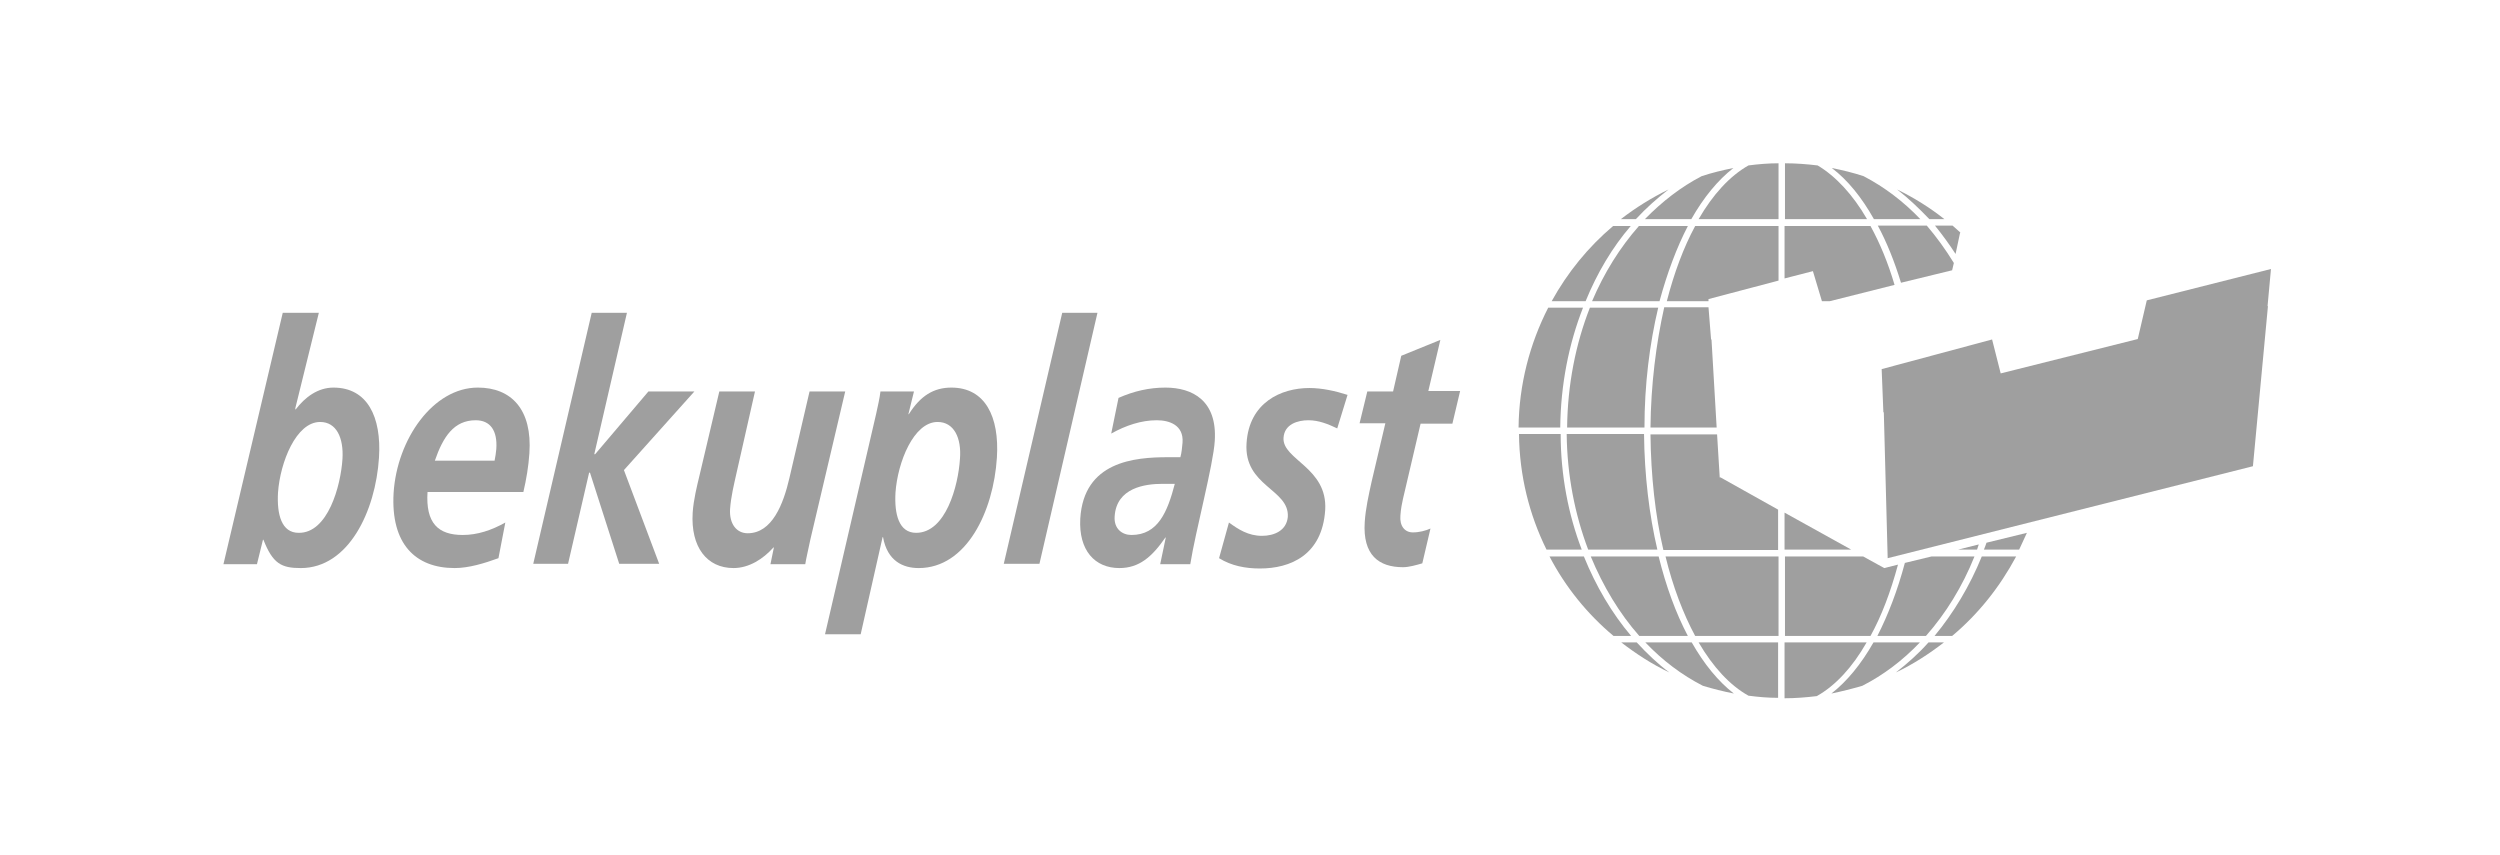 <?xml version="1.0" encoding="utf-8"?>
<svg version="1.1" id="Warstwa_1" xmlns="http://www.w3.org/2000/svg" xmlns:xlink="http://www.w3.org/1999/xlink" x="0px" y="0px"
	 viewBox="0 0 581.8 198.9" style="enable-background:new 0 0 581.8 198.9;" xml:space="preserve">
<style type="text/css">
	.st0{fill:#9f9f9f;}
	.st1{fill:none;}
</style>
<path class="st0" d="M388.3,44.1c-3.9,1.9-7.6,4.2-11.1,6.9h3.5C383.1,48.4,385.7,46.1,388.3,44.1"/>
<path class="st0" d="M455.1,59.1l1-4.7l0.1-0.3c-0.7-0.6-1.1-1-1.8-1.6h-4.1C452,54.6,453.6,56.8,455.1,59.1"/>
<path class="st0" d="M436.1,51h10.8c-3.9-4.1-8.4-7.5-13.2-10c-2.4-0.8-4.9-1.4-7.4-1.9C430,41.9,433.3,46,436.1,51"/>
<path class="st0" d="M395.3,51h18.6V38c-2.4,0-4.7,0.2-7,0.5C402.5,41,398.6,45.3,395.3,51"/>
<path class="st0" d="M434.5,51c-3.3-5.7-7.3-10-11.5-12.5c-2.5-0.3-5-0.5-7.6-0.5v13"/>
<path class="st0" d="M382.8,51h10.8c2.9-5.1,6.2-9.1,9.8-11.9c-2.5,0.5-5,1.1-7.4,1.9C391.2,43.5,386.8,46.9,382.8,51"/>
<rect x="-424.3" y="-399.1" class="st1" width="1500" height="1000"/>
<path class="st0" d="M449,51h3.5c-3.4-2.7-7.1-5-11-6.9C444.1,46.1,446.6,48.5,449,51"/>
<path class="st0" d="M65.8,72.8h8.4l-5.5,22.3l0,0.2l0.1-0.2h-0.1l0.1,0.2c2.2-2.9,5.2-5.1,8.8-5.1c7.9,0,11.2,6.8,10.6,16.3
	c-0.8,12.5-7.1,25.7-18.2,25.7c-4.5,0-6.5-1-8.7-6.6h-0.1l-1.4,5.7h-7.8L65.8,72.8z M79.7,106.8c0.3-4.9-1.4-8.6-5.2-8.6
	c-5.6,0-9.3,9.4-9.8,16.4c-0.3,5.1,0.8,9.4,4.8,9.4C76.3,124.1,79.3,113.1,79.7,106.8"/>
<path class="st0" d="M99.5,114.4c-0.5,7.4,2.5,10.1,8.2,10.1c3.4,0,6.7-1.1,9.9-2.9l-1.6,8.3c-3.3,1.2-6.9,2.3-10.2,2.3
	c-9.1,0-14.9-5.6-14.2-17.5c0.8-12.5,9.2-24.5,19.6-24.5c7.8,0,12.7,5.1,12,15.3c-0.2,3-0.7,6-1.4,9H99.5z M115.1,107.2
	c0.2-0.9,0.3-1.8,0.4-2.7c0.3-4.3-1.4-6.7-4.8-6.7c-5.1,0-7.6,3.9-9.5,9.4"/>
<polyline class="st0" points="137.7,72.8 145.9,72.8 138.3,105.7 138.5,105.7 150.9,91.1 161.6,91.1 145.2,109.4 153.4,131.2
	144.1,131.2 137.3,110 137.1,110 132.2,131.2 124.1,131.2 "/>
<path class="st0" d="M188.6,125.5c-0.5,2.4-1,4.5-1.2,5.8h-8.1l0.8-3.9H180c-2.4,2.7-5.7,4.8-9.3,4.8c-6.2,0-10-4.9-9.5-12.9
	c0.2-3,1-6.2,1.6-8.7l4.6-19.5h8.3l-4.3,19c-0.6,2.7-1.3,5.5-1.5,8.4c-0.2,3.4,1.5,5.6,4.1,5.6c5.7,0,8.3-6.8,9.7-12.8l4.7-20.2h8.3
	"/>
<path class="st0" d="M203.9,96.3c0.4-1.9,0.8-3.5,1-5.2h7.8l-1.3,5.3h0.1c2.7-4.3,5.8-6.2,9.9-6.2c7.9,0,11.2,6.8,10.6,16.3
	c-0.8,12.6-7.1,25.7-18.2,25.7c-3.6,0-7.3-1.6-8.3-7.2h-0.1l-5.1,22.6h-8.3L203.9,96.3z M218.2,98.2c-5.6,0-9.3,9.4-9.8,16.4
	c-0.3,5.1,0.8,9.4,4.8,9.4c6.9,0,9.8-10.9,10.2-17.2C223.8,101.9,222,98.2,218.2,98.2"/>
<polyline class="st0" points="247.2,72.8 255.4,72.8 241.9,131.2 233.6,131.2 "/>
<path class="st0" d="M271.3,125.1h-0.1c-3.1,4.5-6.1,7.1-10.7,7.1c-5.7,0-9.5-4.1-9.1-11.5c0.8-13.3,12.6-14.3,20.4-14.3h2.9
	c0.3-1.1,0.4-2.3,0.5-3.4c0.3-4.1-3.1-5.2-6-5.2c-3.6,0-7.2,1.2-10.6,3.1l1.7-8.3c3.6-1.6,7.2-2.4,10.9-2.4c6.3,0,12.1,3,11.5,12.4
	c-0.3,5.4-4.5,21.1-5.7,28.7h-7L271.3,125.1z M263.3,124.5c6.2,0,8.4-5.4,10.1-11.9h-2.9c-4,0-10.7,0.9-11.1,7.6
	C259.2,123.1,261.2,124.5,263.3,124.5"/>
<path class="st0" d="M311.2,99.7c-2.1-1-4.3-1.9-6.7-1.9c-2.5,0-5.6,0.9-5.8,4.1c-0.3,5.1,10.3,6.9,9.7,16.8
	c-0.7,10.5-8.1,13.6-15.2,13.6c-3.3,0-6.6-0.6-9.5-2.4l2.3-8.3c2.2,1.6,4.5,3.1,7.7,3.1c2.8,0,5.7-1.2,6-4.4
	c0.4-6.5-10.3-7.1-9.6-17.2c0.6-9.4,8-12.8,14.6-12.8c3,0,6.1,0.7,8.9,1.6"/>
<path class="st0" d="M318.2,91.1h6l1.9-8.3l9.1-3.7l-2.8,11.9h7.4l-1.8,7.6h-7.4l-4.1,17.5c-0.2,0.9-0.5,2.3-0.6,3.9
	c-0.2,2.4,1,3.9,2.9,3.9c1.5,0,3-0.4,4.1-0.9l-1.9,8.1c-1.4,0.4-3.1,0.9-4.5,0.9c-5.6,0-9.4-2.8-8.9-10.5c0.2-3.1,0.9-6.2,1.6-9.4
	l3.2-13.6h-6"/>
<path class="st0" d="M379.5,52.6h-4.1c-5.8,4.9-10.6,10.8-14.3,17.5h7.9C371.7,63.5,375.2,57.6,379.5,52.6"/>
<path class="st0" d="M363.2,101h-9.7c0.1,9.7,2.4,18.8,6.4,26.9h8.2C365,119.8,363.2,110.6,363.2,101"/>
<path class="st0" d="M368.4,71.6h-8.1c-4.3,8.4-6.8,17.9-6.9,27.9h9.7C363.2,89.5,365.1,80,368.4,71.6"/>
<path class="st0" d="M461.7,127.9h8.2c0.6-1.3,1.2-2.6,1.8-3.9l-9.4,2.3C462.1,126.9,461.9,127.4,461.7,127.9"/>
<path class="st0" d="M450.2,148h4.1c6.1-5.1,11.1-11.4,14.9-18.5h-8C458.4,136.4,454.6,142.7,450.2,148"/>
<path class="st0" d="M460.1,127.9c0.1-0.4,0.3-0.8,0.4-1.2l-4.8,1.2"/>
<path class="st0" d="M394.5,148h19.4v-18.5h-26.3C389.3,136.5,391.7,142.8,394.5,148"/>
<path class="st0" d="M368.6,129.5h-8c3.7,7.1,8.8,13.4,14.9,18.5h4.1C375.1,142.7,371.4,136.4,368.6,129.5"/>
<path class="st0" d="M370.2,129.5c2.9,7,6.7,13.3,11.3,18.5h11.3c-2.8-5.3-5.1-11.6-6.8-18.5"/>
<path class="st0" d="M382.6,101h-18c0.1,9.6,1.9,18.7,5,26.9h16.1C383.8,119.8,382.7,110.6,382.6,101"/>
<polyline class="st0" points="415.3,119.3 415.3,127.9 430.8,127.9 "/>
<path class="st0" d="M385.9,71.6H370c-3.3,8.4-5.2,17.9-5.3,27.9h18C382.7,89.5,383.9,80,385.9,71.6"/>
<path class="st0" d="M421.9,63.1l2.1,7h1.8l15.1-3.8c-1.5-5.1-3.4-9.7-5.6-13.7h-20v12.2"/>
<path class="st0" d="M443.3,131c-1.7,6.4-3.9,12.1-6.4,17h11.3c4.6-5.2,8.5-11.5,11.3-18.5h-10"/>
<path class="st0" d="M454.3,62.9l0.4-1.7c-1.9-3.1-4-6-6.3-8.7h-11.4c2.1,3.9,3.9,8.4,5.4,13.3"/>
<rect x="-424.3" y="-399.1" class="st1" width="1500" height="1000"/>
<path class="st0" d="M438.5,132.2l-4.9-2.7h-18.2V148h19.9c2.6-4.7,4.7-10.3,6.4-16.6"/>
<path class="st0" d="M395.3,149.5c3.4,5.8,7.3,10,11.6,12.4c2.3,0.3,4.5,0.5,6.9,0.5v-12.9"/>
<path class="st0" d="M436,149.5c-2.9,5.1-6.2,9.1-9.8,11.9c2.4-0.5,4.8-1.1,7.2-1.8c4.9-2.5,9.4-5.9,13.4-10.1"/>
<path class="st0" d="M393.7,149.5h-10.8c4,4.2,8.5,7.6,13.4,10.1c2.3,0.7,4.7,1.3,7.2,1.8C399.9,158.6,396.6,154.6,393.7,149.5"/>
<path class="st0" d="M392.8,52.6h-11.4c-4.4,5-8.1,10.9-10.9,17.5h15.7C388,63.5,390.2,57.6,392.8,52.6"/>
<path class="st0" d="M441.2,156.5c4-1.9,7.7-4.3,11.2-7h-3.6C446.5,152.1,443.9,154.4,441.2,156.5"/>
<path class="st0" d="M380.9,149.5h-3.6c3.5,2.7,7.2,5.1,11.2,7C385.8,154.5,383.3,152.1,380.9,149.5"/>
<path class="st0" d="M400.4,111.1l-0.2,0l0-0.1l0,0l0-0.1l-0.6-9.8h-15.5c0.1,9.6,1.1,18.8,3,26.9h26.7v-9.4"/>
<path class="st0" d="M384.1,99.5h15.4L398.3,79l-0.1,0l-0.6-7.5h-10.3C385.4,80,384.2,89.5,384.1,99.5"/>
<rect x="-424.3" y="-399.1" class="st1" width="1500" height="1000"/>
<path class="st0" d="M397.6,70.1l0-0.5l16.3-4.3V52.6h-19.4c-2.7,5-4.9,10.9-6.6,17.5"/>
<path class="st0" d="M434.4,149.5h-19.1v13c2.5,0,5-0.2,7.5-0.5C427.1,159.6,431.1,155.3,434.4,149.5"/>
<polyline class="st0" points="528.5,62.6 499.6,69.9 497.5,78.9 465.6,86.9 463.6,79 437.9,85.9 438.3,96 438.4,95.9 439.3,129.9
	524.3,108.5 527.8,71.2 527.7,71.3 "/>
<rect x="-424.3" y="-399.1" class="st1" width="1500" height="1000"/>
</svg>
